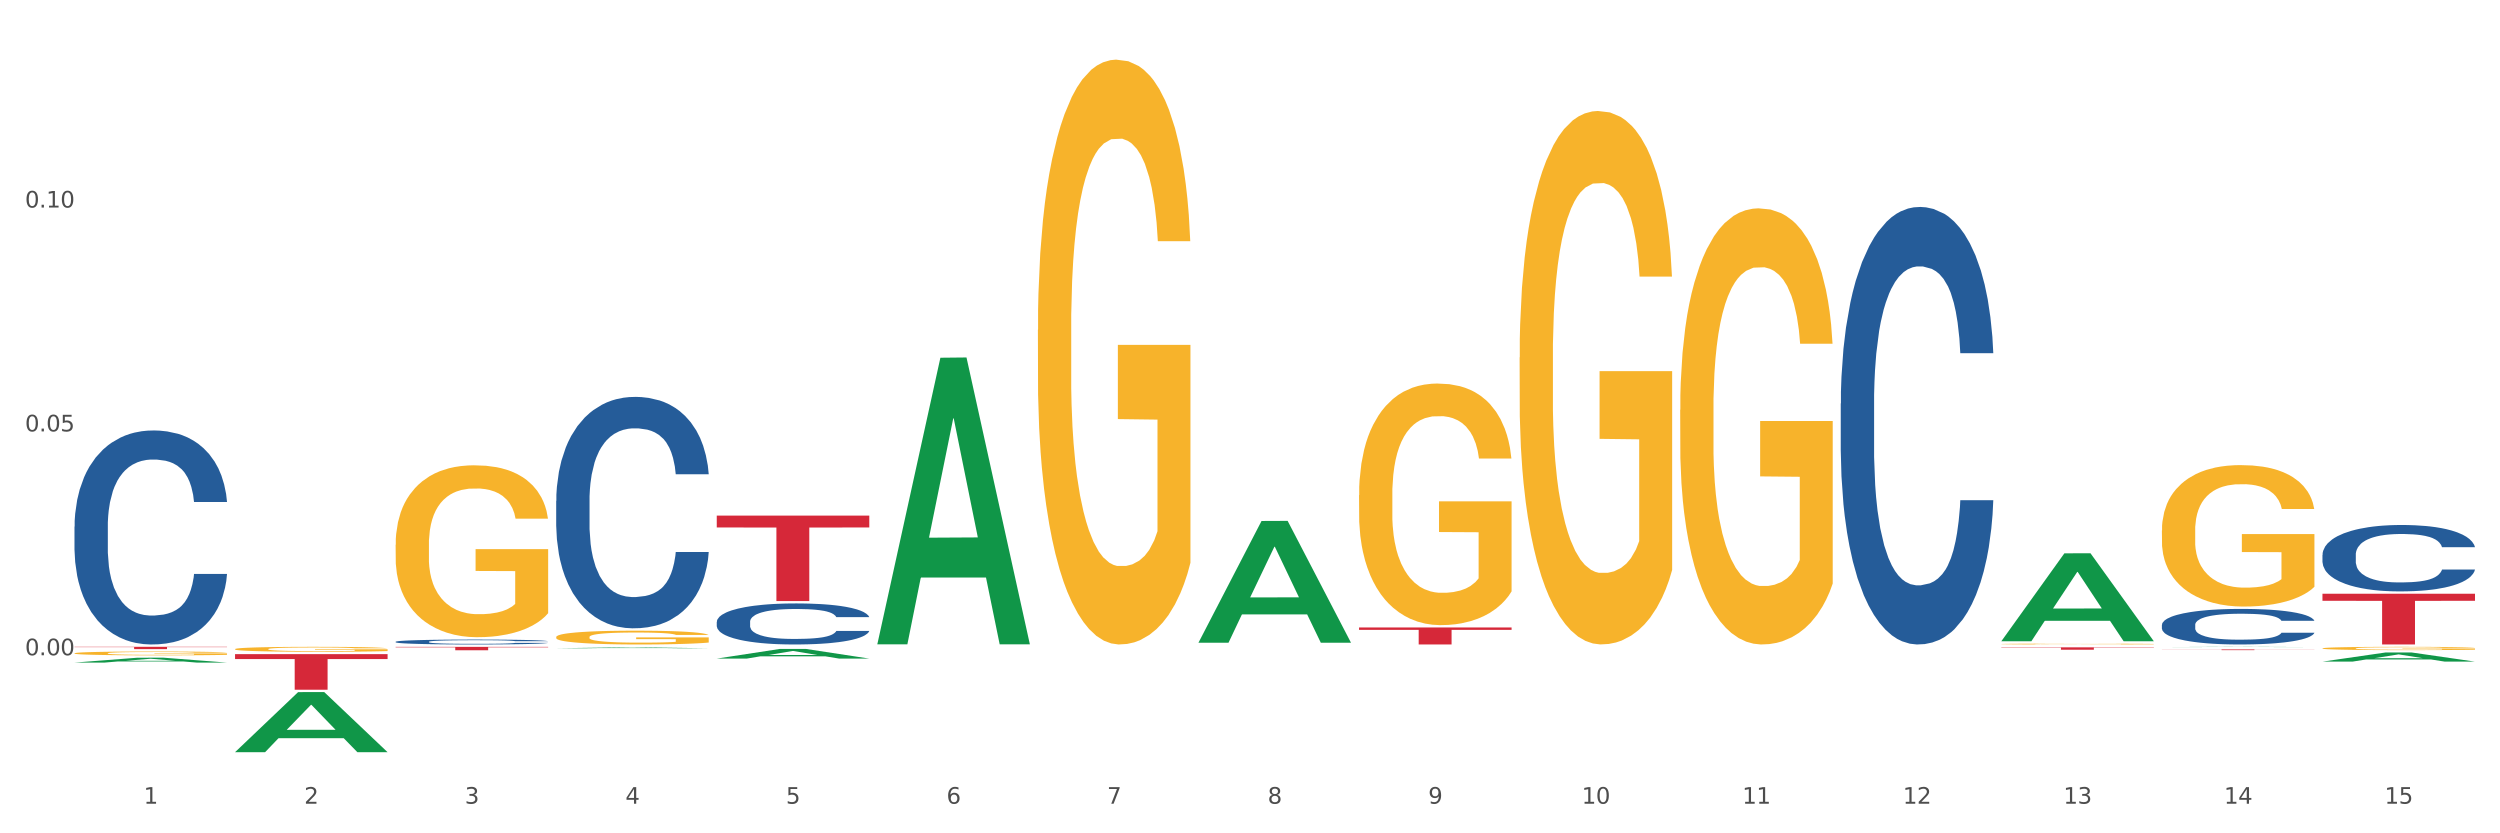 <?xml version="1.0" encoding="utf-8" standalone="no"?>
<!DOCTYPE svg PUBLIC "-//W3C//DTD SVG 1.1//EN"
  "http://www.w3.org/Graphics/SVG/1.1/DTD/svg11.dtd">
<svg xmlns:xlink="http://www.w3.org/1999/xlink" width="1080pt" height="360pt" viewBox="0 0 1080 360" xmlns="http://www.w3.org/2000/svg" version="1.1">
 <rect x="0" y="0" width="1080" height="360" fill="#333333" stroke="none"/>
 <defs>
  <style type="text/css">*{stroke-linejoin: round; stroke-linecap: butt}</style>
 </defs>
 <g id="figure_1">
  <g id="patch_1">
   <path d="M 0 360 
L 1080 360 
L 1080 0 
L 0 0 
z
" style="fill: #ffffff; stroke: #ffffff; stroke-linejoin: miter"/>
  </g>
  <g id="axes_1">
   <g id="matplotlib.axis_1">
    <g id="xtick_1">
     <g id="text_1">
      <!-- 1 -->
      <g style="fill: #4d4d4d" transform="translate(62.07 347.204) scale(0.096 -0.096)">
       <defs>
        <path id="DejaVuSans-31" d="M 794 531 
L 1825 531 
L 1825 4091 
L 703 3866 
L 703 4441 
L 1819 4666 
L 2450 4666 
L 2450 531 
L 3481 531 
L 3481 0 
L 794 0 
L 794 531 
z
" transform="scale(0.016)"/>
       </defs>
       <use xlink:href="#DejaVuSans-31"/>
      </g>
     </g>
    </g>
    <g id="xtick_2">
     <g id="text_2">
      <!-- 2 -->
      <g style="fill: #4d4d4d" transform="translate(131.436 347.204) scale(0.096 -0.096)">
       <defs>
        <path id="DejaVuSans-32" d="M 1228 531 
L 3431 531 
L 3431 0 
L 469 0 
L 469 531 
Q 828 903 1448 1529 
Q 2069 2156 2228 2338 
Q 2531 2678 2651 2914 
Q 2772 3150 2772 3378 
Q 2772 3750 2511 3984 
Q 2250 4219 1831 4219 
Q 1534 4219 1204 4116 
Q 875 4013 500 3803 
L 500 4441 
Q 881 4594 1212 4672 
Q 1544 4750 1819 4750 
Q 2544 4750 2975 4387 
Q 3406 4025 3406 3419 
Q 3406 3131 3298 2873 
Q 3191 2616 2906 2266 
Q 2828 2175 2409 1742 
Q 1991 1309 1228 531 
z
" transform="scale(0.016)"/>
       </defs>
       <use xlink:href="#DejaVuSans-32"/>
      </g>
     </g>
    </g>
    <g id="xtick_3">
     <g id="text_3">
      <!-- 3 -->
      <g style="fill: #4d4d4d" transform="translate(200.802 347.204) scale(0.096 -0.096)">
       <defs>
        <path id="DejaVuSans-33" d="M 2597 2516 
Q 3050 2419 3304 2112 
Q 3559 1806 3559 1356 
Q 3559 666 3084 287 
Q 2609 -91 1734 -91 
Q 1441 -91 1130 -33 
Q 819 25 488 141 
L 488 750 
Q 750 597 1062 519 
Q 1375 441 1716 441 
Q 2309 441 2620 675 
Q 2931 909 2931 1356 
Q 2931 1769 2642 2001 
Q 2353 2234 1838 2234 
L 1294 2234 
L 1294 2753 
L 1863 2753 
Q 2328 2753 2575 2939 
Q 2822 3125 2822 3475 
Q 2822 3834 2567 4026 
Q 2313 4219 1838 4219 
Q 1578 4219 1281 4162 
Q 984 4106 628 3988 
L 628 4550 
Q 988 4650 1302 4700 
Q 1616 4750 1894 4750 
Q 2613 4750 3031 4423 
Q 3450 4097 3450 3541 
Q 3450 3153 3228 2886 
Q 3006 2619 2597 2516 
z
" transform="scale(0.016)"/>
       </defs>
       <use xlink:href="#DejaVuSans-33"/>
      </g>
     </g>
    </g>
    <g id="xtick_4">
     <g id="text_4">
      <!-- 4 -->
      <g style="fill: #4d4d4d" transform="translate(270.169 347.204) scale(0.096 -0.096)">
       <defs>
        <path id="DejaVuSans-34" d="M 2419 4116 
L 825 1625 
L 2419 1625 
L 2419 4116 
z
M 2253 4666 
L 3047 4666 
L 3047 1625 
L 3713 1625 
L 3713 1100 
L 3047 1100 
L 3047 0 
L 2419 0 
L 2419 1100 
L 313 1100 
L 313 1709 
L 2253 4666 
z
" transform="scale(0.016)"/>
       </defs>
       <use xlink:href="#DejaVuSans-34"/>
      </g>
     </g>
    </g>
    <g id="xtick_5">
     <g id="text_5">
      <!-- 5 -->
      <g style="fill: #4d4d4d" transform="translate(339.535 347.204) scale(0.096 -0.096)">
       <defs>
        <path id="DejaVuSans-35" d="M 691 4666 
L 3169 4666 
L 3169 4134 
L 1269 4134 
L 1269 2991 
Q 1406 3038 1543 3061 
Q 1681 3084 1819 3084 
Q 2600 3084 3056 2656 
Q 3513 2228 3513 1497 
Q 3513 744 3044 326 
Q 2575 -91 1722 -91 
Q 1428 -91 1123 -41 
Q 819 9 494 109 
L 494 744 
Q 775 591 1075 516 
Q 1375 441 1709 441 
Q 2250 441 2565 725 
Q 2881 1009 2881 1497 
Q 2881 1984 2565 2268 
Q 2250 2553 1709 2553 
Q 1456 2553 1204 2497 
Q 953 2441 691 2322 
L 691 4666 
z
" transform="scale(0.016)"/>
       </defs>
       <use xlink:href="#DejaVuSans-35"/>
      </g>
     </g>
    </g>
    <g id="xtick_6">
     <g id="text_6">
      <!-- 6 -->
      <g style="fill: #4d4d4d" transform="translate(408.901 347.204) scale(0.096 -0.096)">
       <defs>
        <path id="DejaVuSans-36" d="M 2113 2584 
Q 1688 2584 1439 2293 
Q 1191 2003 1191 1497 
Q 1191 994 1439 701 
Q 1688 409 2113 409 
Q 2538 409 2786 701 
Q 3034 994 3034 1497 
Q 3034 2003 2786 2293 
Q 2538 2584 2113 2584 
z
M 3366 4563 
L 3366 3988 
Q 3128 4100 2886 4159 
Q 2644 4219 2406 4219 
Q 1781 4219 1451 3797 
Q 1122 3375 1075 2522 
Q 1259 2794 1537 2939 
Q 1816 3084 2150 3084 
Q 2853 3084 3261 2657 
Q 3669 2231 3669 1497 
Q 3669 778 3244 343 
Q 2819 -91 2113 -91 
Q 1303 -91 875 529 
Q 447 1150 447 2328 
Q 447 3434 972 4092 
Q 1497 4750 2381 4750 
Q 2619 4750 2861 4703 
Q 3103 4656 3366 4563 
z
" transform="scale(0.016)"/>
       </defs>
       <use xlink:href="#DejaVuSans-36"/>
      </g>
     </g>
    </g>
    <g id="xtick_7">
     <g id="text_7">
      <!-- 7 -->
      <g style="fill: #4d4d4d" transform="translate(478.267 347.204) scale(0.096 -0.096)">
       <defs>
        <path id="DejaVuSans-37" d="M 525 4666 
L 3525 4666 
L 3525 4397 
L 1831 0 
L 1172 0 
L 2766 4134 
L 525 4134 
L 525 4666 
z
" transform="scale(0.016)"/>
       </defs>
       <use xlink:href="#DejaVuSans-37"/>
      </g>
     </g>
    </g>
    <g id="xtick_8">
     <g id="text_8">
      <!-- 8 -->
      <g style="fill: #4d4d4d" transform="translate(547.634 347.204) scale(0.096 -0.096)">
       <defs>
        <path id="DejaVuSans-38" d="M 2034 2216 
Q 1584 2216 1326 1975 
Q 1069 1734 1069 1313 
Q 1069 891 1326 650 
Q 1584 409 2034 409 
Q 2484 409 2743 651 
Q 3003 894 3003 1313 
Q 3003 1734 2745 1975 
Q 2488 2216 2034 2216 
z
M 1403 2484 
Q 997 2584 770 2862 
Q 544 3141 544 3541 
Q 544 4100 942 4425 
Q 1341 4750 2034 4750 
Q 2731 4750 3128 4425 
Q 3525 4100 3525 3541 
Q 3525 3141 3298 2862 
Q 3072 2584 2669 2484 
Q 3125 2378 3379 2068 
Q 3634 1759 3634 1313 
Q 3634 634 3220 271 
Q 2806 -91 2034 -91 
Q 1263 -91 848 271 
Q 434 634 434 1313 
Q 434 1759 690 2068 
Q 947 2378 1403 2484 
z
M 1172 3481 
Q 1172 3119 1398 2916 
Q 1625 2713 2034 2713 
Q 2441 2713 2670 2916 
Q 2900 3119 2900 3481 
Q 2900 3844 2670 4047 
Q 2441 4250 2034 4250 
Q 1625 4250 1398 4047 
Q 1172 3844 1172 3481 
z
" transform="scale(0.016)"/>
       </defs>
       <use xlink:href="#DejaVuSans-38"/>
      </g>
     </g>
    </g>
    <g id="xtick_9">
     <g id="text_9">
      <!-- 9 -->
      <g style="fill: #4d4d4d" transform="translate(617 347.204) scale(0.096 -0.096)">
       <defs>
        <path id="DejaVuSans-39" d="M 703 97 
L 703 672 
Q 941 559 1184 500 
Q 1428 441 1663 441 
Q 2288 441 2617 861 
Q 2947 1281 2994 2138 
Q 2813 1869 2534 1725 
Q 2256 1581 1919 1581 
Q 1219 1581 811 2004 
Q 403 2428 403 3163 
Q 403 3881 828 4315 
Q 1253 4750 1959 4750 
Q 2769 4750 3195 4129 
Q 3622 3509 3622 2328 
Q 3622 1225 3098 567 
Q 2575 -91 1691 -91 
Q 1453 -91 1209 -44 
Q 966 3 703 97 
z
M 1959 2075 
Q 2384 2075 2632 2365 
Q 2881 2656 2881 3163 
Q 2881 3666 2632 3958 
Q 2384 4250 1959 4250 
Q 1534 4250 1286 3958 
Q 1038 3666 1038 3163 
Q 1038 2656 1286 2365 
Q 1534 2075 1959 2075 
z
" transform="scale(0.016)"/>
       </defs>
       <use xlink:href="#DejaVuSans-39"/>
      </g>
     </g>
    </g>
    <g id="xtick_10">
     <g id="text_10">
      <!-- 10 -->
      <g style="fill: #4d4d4d" transform="translate(683.312 347.204) scale(0.096 -0.096)">
       <defs>
        <path id="DejaVuSans-30" d="M 2034 4250 
Q 1547 4250 1301 3770 
Q 1056 3291 1056 2328 
Q 1056 1369 1301 889 
Q 1547 409 2034 409 
Q 2525 409 2770 889 
Q 3016 1369 3016 2328 
Q 3016 3291 2770 3770 
Q 2525 4250 2034 4250 
z
M 2034 4750 
Q 2819 4750 3233 4129 
Q 3647 3509 3647 2328 
Q 3647 1150 3233 529 
Q 2819 -91 2034 -91 
Q 1250 -91 836 529 
Q 422 1150 422 2328 
Q 422 3509 836 4129 
Q 1250 4750 2034 4750 
z
" transform="scale(0.016)"/>
       </defs>
       <use xlink:href="#DejaVuSans-31"/>
       <use xlink:href="#DejaVuSans-30" transform="translate(63.623 0)"/>
      </g>
     </g>
    </g>
    <g id="xtick_11">
     <g id="text_11">
      <!-- 11 -->
      <g style="fill: #4d4d4d" transform="translate(752.678 347.204) scale(0.096 -0.096)">
       <use xlink:href="#DejaVuSans-31"/>
       <use xlink:href="#DejaVuSans-31" transform="translate(63.623 0)"/>
      </g>
     </g>
    </g>
    <g id="xtick_12">
     <g id="text_12">
      <!-- 12 -->
      <g style="fill: #4d4d4d" transform="translate(822.044 347.204) scale(0.096 -0.096)">
       <use xlink:href="#DejaVuSans-31"/>
       <use xlink:href="#DejaVuSans-32" transform="translate(63.623 0)"/>
      </g>
     </g>
    </g>
    <g id="xtick_13">
     <g id="text_13">
      <!-- 13 -->
      <g style="fill: #4d4d4d" transform="translate(891.411 347.204) scale(0.096 -0.096)">
       <use xlink:href="#DejaVuSans-31"/>
       <use xlink:href="#DejaVuSans-33" transform="translate(63.623 0)"/>
      </g>
     </g>
    </g>
    <g id="xtick_14">
     <g id="text_14">
      <!-- 14 -->
      <g style="fill: #4d4d4d" transform="translate(960.777 347.204) scale(0.096 -0.096)">
       <use xlink:href="#DejaVuSans-31"/>
       <use xlink:href="#DejaVuSans-34" transform="translate(63.623 0)"/>
      </g>
     </g>
    </g>
    <g id="xtick_15">
     <g id="text_15">
      <!-- 15 -->
      <g style="fill: #4d4d4d" transform="translate(1030.143 347.204) scale(0.096 -0.096)">
       <use xlink:href="#DejaVuSans-31"/>
       <use xlink:href="#DejaVuSans-35" transform="translate(63.623 0)"/>
      </g>
     </g>
    </g>
    <g id="xtick_16"/>
    <g id="xtick_17"/>
    <g id="xtick_18"/>
    <g id="xtick_19"/>
    <g id="xtick_20"/>
    <g id="xtick_21"/>
    <g id="xtick_22"/>
    <g id="xtick_23"/>
    <g id="xtick_24"/>
    <g id="xtick_25"/>
    <g id="xtick_26"/>
    <g id="xtick_27"/>
    <g id="xtick_28"/>
    <g id="xtick_29"/>
   </g>
   <g id="matplotlib.axis_2">
    <g id="ytick_1">
     <g id="text_16">
      <!-- 0.00 -->
      <g style="fill: #4d4d4d" transform="translate(10.8 283.077) scale(0.096 -0.096)">
       <defs>
        <path id="DejaVuSans-2e" d="M 684 794 
L 1344 794 
L 1344 0 
L 684 0 
L 684 794 
z
" transform="scale(0.016)"/>
       </defs>
       <use xlink:href="#DejaVuSans-30"/>
       <use xlink:href="#DejaVuSans-2e" transform="translate(63.623 0)"/>
       <use xlink:href="#DejaVuSans-30" transform="translate(95.41 0)"/>
       <use xlink:href="#DejaVuSans-30" transform="translate(159.033 0)"/>
      </g>
     </g>
    </g>
    <g id="ytick_2">
     <g id="text_17">
      <!-- 0.05 -->
      <g style="fill: #4d4d4d" transform="translate(10.8 186.371) scale(0.096 -0.096)">
       <use xlink:href="#DejaVuSans-30"/>
       <use xlink:href="#DejaVuSans-2e" transform="translate(63.623 0)"/>
       <use xlink:href="#DejaVuSans-30" transform="translate(95.41 0)"/>
       <use xlink:href="#DejaVuSans-35" transform="translate(159.033 0)"/>
      </g>
     </g>
    </g>
    <g id="ytick_3">
     <g id="text_18">
      <!-- 0.10 -->
      <g style="fill: #4d4d4d" transform="translate(10.8 89.665) scale(0.096 -0.096)">
       <use xlink:href="#DejaVuSans-30"/>
       <use xlink:href="#DejaVuSans-2e" transform="translate(63.623 0)"/>
       <use xlink:href="#DejaVuSans-31" transform="translate(95.41 0)"/>
       <use xlink:href="#DejaVuSans-30" transform="translate(159.033 0)"/>
      </g>
     </g>
    </g>
    <g id="ytick_4"/>
    <g id="ytick_5"/>
    <g id="ytick_6"/>
    <g id="ytick_7"/>
   </g>
   <g id="PolyCollection_1">
    <path d="M 32.175 286.236 
L 32.243 286.234 
L 59.417 284.127 
L 70.695 284.125 
L 98.073 286.24 
L 85.029 286.24 
L 79.119 285.748 
L 51.061 285.748 
L 50.857 285.756 
L 45.151 286.24 
L 32.175 286.24 
L 32.175 286.236 
L 54.594 285.454 
L 75.586 285.452 
L 65.192 284.576 
L 65.056 284.572 
L 64.92 284.578 
L 54.526 285.452 
L 54.594 285.454 
L 32.175 286.236 
z
" clip-path="url(#p12d26302a5)" style="fill: #109648"/>
    <path d="M 864.57 279.641 
L 930.468 279.641 
L 930.468 279.784 
L 904.546 279.785 
L 904.546 280.674 
L 890.335 280.674 
L 890.335 279.785 
L 864.57 279.784 
L 864.57 279.642 
L 864.57 279.641 
z
" clip-path="url(#p12d26302a5)" style="fill: #d62839"/>
    <path d="M 587.105 271.075 
L 653.003 271.075 
L 653.003 272.095 
L 627.081 272.102 
L 627.081 278.415 
L 612.871 278.415 
L 612.871 272.102 
L 587.105 272.095 
L 587.105 271.082 
L 587.105 271.075 
z
" clip-path="url(#p12d26302a5)" style="fill: #d62839"/>
    <path d="M 309.64 222.731 
L 375.538 222.731 
L 375.538 227.864 
L 349.616 227.898 
L 349.616 259.666 
L 335.406 259.666 
L 335.406 227.898 
L 309.64 227.864 
L 309.64 222.766 
L 309.64 222.731 
z
" clip-path="url(#p12d26302a5)" style="fill: #d62839"/>
    <path d="M 170.907 279.451 
L 236.805 279.451 
L 236.805 279.653 
L 210.883 279.655 
L 210.883 280.909 
L 196.673 280.909 
L 196.673 279.655 
L 170.907 279.653 
L 170.907 279.452 
L 170.907 279.451 
z
" clip-path="url(#p12d26302a5)" style="fill: #d62839"/>
    <path d="M 101.541 282.578 
L 167.439 282.578 
L 167.439 284.715 
L 141.517 284.729 
L 141.517 297.953 
L 127.307 297.953 
L 127.307 284.729 
L 101.541 284.715 
L 101.541 282.593 
L 101.541 282.578 
z
" clip-path="url(#p12d26302a5)" style="fill: #d62839"/>
    <path d="M 32.175 279.43 
L 98.073 279.43 
L 98.073 279.57 
L 72.151 279.571 
L 72.151 280.439 
L 57.941 280.439 
L 57.941 279.571 
L 32.175 279.57 
L 32.175 279.43 
L 32.175 279.43 
z
" clip-path="url(#p12d26302a5)" style="fill: #d62839"/>
    <path d="M 101.541 280.416 
L 101.619 280.414 
L 101.619 280.343 
L 101.775 280.283 
L 102.553 280.137 
L 103.72 280.016 
L 104.575 279.952 
L 105.431 279.899 
L 106.443 279.847 
L 107.688 279.792 
L 109.944 279.712 
L 111.344 279.671 
L 113.056 279.628 
L 116.168 279.566 
L 118.424 279.531 
L 120.758 279.502 
L 124.57 279.467 
L 127.06 279.451 
L 129.705 279.439 
L 132.895 279.431 
L 135.307 279.43 
L 140.598 279.435 
L 145.11 279.453 
L 147.289 279.467 
L 150.089 279.49 
L 151.568 279.506 
L 153.979 279.537 
L 156.469 279.578 
L 158.181 279.613 
L 160.748 279.679 
L 162.693 279.745 
L 164.483 279.827 
L 165.416 279.884 
L 166.117 279.936 
L 166.739 279.997 
L 167.361 280.092 
L 153.357 280.092 
L 152.812 280.024 
L 151.957 279.96 
L 150.712 279.897 
L 149.623 279.858 
L 147.755 279.81 
L 146.044 279.778 
L 144.254 279.755 
L 142.076 279.735 
L 140.364 279.726 
L 137.952 279.718 
L 133.206 279.72 
L 130.017 279.735 
L 127.838 279.755 
L 126.438 279.773 
L 125.193 279.792 
L 123.792 279.819 
L 122.159 279.86 
L 120.992 279.897 
L 119.825 279.944 
L 118.891 279.991 
L 118.035 280.045 
L 117.335 280.104 
L 116.79 280.164 
L 116.324 280.238 
L 115.935 280.361 
L 115.935 280.628 
L 116.09 280.688 
L 116.479 280.768 
L 116.946 280.829 
L 117.724 280.901 
L 118.424 280.95 
L 119.747 281.02 
L 121.225 281.078 
L 122.392 281.115 
L 123.559 281.146 
L 125.582 281.189 
L 127.838 281.224 
L 129.783 281.246 
L 132.428 281.265 
L 134.218 281.273 
L 135.774 281.277 
L 139.586 281.277 
L 142.309 281.271 
L 145.343 281.257 
L 147.678 281.24 
L 149.623 281.218 
L 151.801 281.183 
L 153.201 281.15 
L 153.201 280.743 
L 136.085 280.741 
L 136.085 280.47 
L 167.439 280.47 
L 167.439 281.265 
L 166.117 281.306 
L 164.638 281.343 
L 163.082 281.376 
L 160.748 281.417 
L 157.947 281.456 
L 155.458 281.484 
L 152.812 281.507 
L 149.7 281.528 
L 145.655 281.548 
L 143.165 281.556 
L 140.053 281.561 
L 136.396 281.563 
L 133.206 281.56 
L 130.094 281.55 
L 126.827 281.532 
L 123.637 281.507 
L 121.225 281.482 
L 118.813 281.45 
L 116.246 281.409 
L 114.223 281.37 
L 112.667 281.335 
L 110.955 281.291 
L 109.088 281.232 
L 107.688 281.18 
L 106.443 281.125 
L 105.12 281.055 
L 104.186 280.994 
L 103.253 280.918 
L 102.708 280.862 
L 102.086 280.774 
L 101.619 280.651 
L 101.541 280.416 
z
" clip-path="url(#p12d26302a5)" style="fill: #f7b32b"/>
    <path d="M 32.175 227.499 
L 32.253 227.414 
L 32.253 225.05 
L 32.487 221.841 
L 33.343 215.931 
L 34.434 211.455 
L 36.303 206.22 
L 37.316 204.025 
L 38.64 201.576 
L 41.366 197.608 
L 44.482 194.23 
L 46.663 192.372 
L 48.299 191.19 
L 51.96 189.079 
L 54.063 188.15 
L 56.244 187.391 
L 58.114 186.884 
L 61.229 186.293 
L 63.722 186.04 
L 66.604 185.955 
L 69.019 186.04 
L 72.212 186.377 
L 76.886 187.391 
L 78.677 187.982 
L 81.092 188.995 
L 83.585 190.346 
L 85.61 191.697 
L 87.947 193.639 
L 90.361 196.172 
L 92.698 199.381 
L 94.334 202.336 
L 95.658 205.46 
L 96.827 209.26 
L 97.683 213.397 
L 98.073 216.859 
L 83.818 216.859 
L 83.429 213.735 
L 82.65 210.358 
L 81.871 208.078 
L 81.014 206.22 
L 79.69 204.109 
L 78.522 202.758 
L 76.574 201.154 
L 74.783 200.141 
L 73.303 199.55 
L 71.511 199.043 
L 67.694 198.536 
L 64.968 198.536 
L 63.255 198.705 
L 61.151 199.127 
L 59.36 199.718 
L 57.257 200.732 
L 55.621 201.829 
L 53.985 203.265 
L 53.05 204.278 
L 51.648 206.136 
L 50.714 207.656 
L 49.467 210.273 
L 48.766 212.131 
L 47.52 216.944 
L 46.975 220.49 
L 46.741 222.939 
L 46.585 225.641 
L 46.585 238.813 
L 47.053 244.724 
L 47.442 247.257 
L 48.065 250.128 
L 49.234 253.843 
L 50.947 257.474 
L 52.739 260.092 
L 54.219 261.696 
L 55.621 262.878 
L 57.023 263.807 
L 58.737 264.651 
L 60.139 265.158 
L 62.242 265.665 
L 64.734 265.918 
L 66.682 265.918 
L 70.654 265.496 
L 72.446 265.074 
L 74.16 264.483 
L 76.029 263.554 
L 77.509 262.54 
L 78.366 261.781 
L 79.768 260.176 
L 80.858 258.487 
L 81.793 256.545 
L 82.416 254.857 
L 83.117 252.323 
L 83.663 249.453 
L 83.818 247.933 
L 98.073 247.933 
L 97.761 250.972 
L 97.216 253.928 
L 96.126 257.896 
L 95.269 260.176 
L 93.945 262.963 
L 92.542 265.327 
L 90.595 267.945 
L 88.804 269.887 
L 86.934 271.575 
L 84.909 273.095 
L 81.248 275.206 
L 79.924 275.797 
L 77.12 276.811 
L 74.939 277.402 
L 71.745 277.993 
L 68.473 278.33 
L 65.046 278.415 
L 62.008 278.246 
L 58.659 277.739 
L 56.556 277.233 
L 54.219 276.473 
L 51.493 275.291 
L 48.922 273.855 
L 46.507 272.166 
L 44.248 270.224 
L 42.145 268.029 
L 39.419 264.398 
L 37.394 260.852 
L 35.914 257.559 
L 34.901 254.772 
L 33.889 251.226 
L 33.343 248.777 
L 32.487 242.866 
L 32.175 237.378 
L 32.175 227.499 
z
" clip-path="url(#p12d26302a5)" style="fill: #255c99"/>
    <path d="M 170.907 277.244 
L 170.985 277.242 
L 170.985 277.188 
L 171.219 277.114 
L 172.076 276.978 
L 173.166 276.875 
L 175.036 276.755 
L 176.048 276.704 
L 177.373 276.648 
L 180.099 276.557 
L 183.215 276.479 
L 185.396 276.437 
L 187.031 276.409 
L 190.692 276.361 
L 192.796 276.339 
L 194.977 276.322 
L 196.846 276.31 
L 199.962 276.297 
L 202.454 276.291 
L 205.336 276.289 
L 207.751 276.291 
L 210.945 276.299 
L 215.618 276.322 
L 217.41 276.336 
L 219.825 276.359 
L 222.317 276.39 
L 224.342 276.421 
L 226.679 276.466 
L 229.094 276.524 
L 231.431 276.598 
L 233.066 276.666 
L 234.391 276.737 
L 235.559 276.825 
L 236.416 276.92 
L 236.805 277 
L 222.551 277 
L 222.161 276.928 
L 221.382 276.85 
L 220.604 276.798 
L 219.747 276.755 
L 218.422 276.706 
L 217.254 276.675 
L 215.307 276.638 
L 213.515 276.615 
L 212.035 276.602 
L 210.244 276.59 
L 206.427 276.578 
L 203.701 276.578 
L 201.987 276.582 
L 199.884 276.592 
L 198.092 276.605 
L 195.989 276.629 
L 194.353 276.654 
L 192.718 276.687 
L 191.783 276.71 
L 190.381 276.753 
L 189.446 276.788 
L 188.2 276.848 
L 187.499 276.891 
L 186.252 277.001 
L 185.707 277.083 
L 185.474 277.139 
L 185.318 277.201 
L 185.318 277.504 
L 185.785 277.64 
L 186.175 277.698 
L 186.798 277.764 
L 187.966 277.85 
L 189.68 277.933 
L 191.471 277.994 
L 192.951 278.03 
L 194.353 278.058 
L 195.755 278.079 
L 197.469 278.098 
L 198.871 278.11 
L 200.974 278.122 
L 203.467 278.128 
L 205.414 278.128 
L 209.387 278.118 
L 211.178 278.108 
L 212.892 278.095 
L 214.761 278.073 
L 216.241 278.05 
L 217.098 278.032 
L 218.5 277.995 
L 219.591 277.957 
L 220.526 277.912 
L 221.149 277.873 
L 221.85 277.815 
L 222.395 277.749 
L 222.551 277.714 
L 236.805 277.714 
L 236.494 277.784 
L 235.949 277.852 
L 234.858 277.943 
L 234.001 277.995 
L 232.677 278.06 
L 231.275 278.114 
L 229.328 278.174 
L 227.536 278.219 
L 225.667 278.258 
L 223.641 278.293 
L 219.98 278.341 
L 218.656 278.355 
L 215.852 278.378 
L 213.671 278.392 
L 210.477 278.405 
L 207.206 278.413 
L 203.779 278.415 
L 200.741 278.411 
L 197.391 278.399 
L 195.288 278.388 
L 192.951 278.37 
L 190.225 278.343 
L 187.655 278.31 
L 185.24 278.271 
L 182.981 278.227 
L 180.878 278.176 
L 178.152 278.093 
L 176.126 278.011 
L 174.646 277.935 
L 173.634 277.871 
L 172.621 277.79 
L 172.076 277.733 
L 171.219 277.597 
L 170.907 277.471 
L 170.907 277.244 
z
" clip-path="url(#p12d26302a5)" style="fill: #255c99"/>
    <path d="M 240.274 216.376 
L 240.352 216.284 
L 240.352 213.728 
L 240.585 210.258 
L 241.442 203.867 
L 242.533 199.027 
L 244.402 193.366 
L 245.415 190.992 
L 246.739 188.344 
L 249.465 184.053 
L 252.581 180.401 
L 254.762 178.392 
L 256.398 177.114 
L 260.059 174.831 
L 262.162 173.827 
L 264.343 173.005 
L 266.212 172.457 
L 269.328 171.818 
L 271.821 171.544 
L 274.703 171.453 
L 277.117 171.544 
L 280.311 171.909 
L 284.985 173.005 
L 286.776 173.644 
L 289.191 174.74 
L 291.683 176.201 
L 293.709 177.661 
L 296.045 179.762 
L 298.46 182.501 
L 300.797 185.97 
L 302.433 189.166 
L 303.757 192.545 
L 304.925 196.653 
L 305.782 201.127 
L 306.172 204.871 
L 291.917 204.871 
L 291.528 201.493 
L 290.749 197.84 
L 289.97 195.375 
L 289.113 193.366 
L 287.789 191.084 
L 286.62 189.623 
L 284.673 187.888 
L 282.881 186.792 
L 281.401 186.153 
L 279.61 185.605 
L 275.793 185.057 
L 273.067 185.057 
L 271.353 185.24 
L 269.25 185.696 
L 267.458 186.336 
L 265.355 187.431 
L 263.72 188.618 
L 262.084 190.171 
L 261.149 191.266 
L 259.747 193.275 
L 258.812 194.919 
L 257.566 197.749 
L 256.865 199.758 
L 255.619 204.962 
L 255.073 208.797 
L 254.84 211.445 
L 254.684 214.367 
L 254.684 228.611 
L 255.151 235.002 
L 255.541 237.742 
L 256.164 240.846 
L 257.332 244.864 
L 259.046 248.79 
L 260.838 251.62 
L 262.318 253.355 
L 263.72 254.634 
L 265.122 255.638 
L 266.835 256.551 
L 268.237 257.099 
L 270.341 257.647 
L 272.833 257.921 
L 274.78 257.921 
L 278.753 257.464 
L 280.545 257.007 
L 282.258 256.368 
L 284.128 255.364 
L 285.608 254.268 
L 286.465 253.447 
L 287.867 251.712 
L 288.957 249.886 
L 289.892 247.785 
L 290.515 245.959 
L 291.216 243.22 
L 291.761 240.116 
L 291.917 238.472 
L 306.172 238.472 
L 305.86 241.759 
L 305.315 244.955 
L 304.224 249.246 
L 303.367 251.712 
L 302.043 254.725 
L 300.641 257.281 
L 298.694 260.112 
L 296.902 262.212 
L 295.033 264.038 
L 293.008 265.682 
L 289.347 267.964 
L 288.022 268.604 
L 285.218 269.699 
L 283.037 270.338 
L 279.844 270.978 
L 276.572 271.343 
L 273.145 271.434 
L 270.107 271.251 
L 266.757 270.704 
L 264.654 270.156 
L 262.318 269.334 
L 259.591 268.056 
L 257.021 266.503 
L 254.606 264.677 
L 252.347 262.577 
L 250.244 260.203 
L 247.518 256.277 
L 245.493 252.442 
L 244.013 248.881 
L 243 245.868 
L 241.987 242.033 
L 241.442 239.385 
L 240.585 232.994 
L 240.274 227.059 
L 240.274 216.376 
z
" clip-path="url(#p12d26302a5)" style="fill: #255c99"/>
    <path d="M 309.64 268.649 
L 309.718 268.632 
L 309.718 268.179 
L 309.951 267.564 
L 310.808 266.43 
L 311.899 265.571 
L 313.768 264.567 
L 314.781 264.146 
L 316.105 263.677 
L 318.831 262.915 
L 321.947 262.267 
L 324.128 261.911 
L 325.764 261.684 
L 329.425 261.28 
L 331.528 261.101 
L 333.709 260.956 
L 335.578 260.858 
L 338.694 260.745 
L 341.187 260.696 
L 344.069 260.68 
L 346.484 260.696 
L 349.677 260.761 
L 354.351 260.956 
L 356.142 261.069 
L 358.557 261.263 
L 361.05 261.522 
L 363.075 261.782 
L 365.412 262.154 
L 367.826 262.64 
L 370.163 263.255 
L 371.799 263.822 
L 373.123 264.422 
L 374.291 265.15 
L 375.148 265.944 
L 375.538 266.608 
L 361.283 266.608 
L 360.894 266.009 
L 360.115 265.361 
L 359.336 264.924 
L 358.479 264.567 
L 357.155 264.162 
L 355.987 263.903 
L 354.039 263.596 
L 352.248 263.401 
L 350.768 263.288 
L 348.976 263.191 
L 345.159 263.093 
L 342.433 263.093 
L 340.719 263.126 
L 338.616 263.207 
L 336.825 263.32 
L 334.722 263.515 
L 333.086 263.725 
L 331.45 264 
L 330.515 264.195 
L 329.113 264.551 
L 328.179 264.843 
L 326.932 265.345 
L 326.231 265.701 
L 324.985 266.624 
L 324.44 267.304 
L 324.206 267.774 
L 324.05 268.292 
L 324.05 270.819 
L 324.518 271.953 
L 324.907 272.439 
L 325.53 272.989 
L 326.699 273.702 
L 328.412 274.398 
L 330.204 274.9 
L 331.684 275.208 
L 333.086 275.435 
L 334.488 275.613 
L 336.202 275.775 
L 337.604 275.872 
L 339.707 275.969 
L 342.199 276.018 
L 344.147 276.018 
L 348.119 275.937 
L 349.911 275.856 
L 351.624 275.743 
L 353.494 275.564 
L 354.974 275.37 
L 355.831 275.224 
L 357.233 274.917 
L 358.323 274.593 
L 359.258 274.22 
L 359.881 273.896 
L 360.582 273.41 
L 361.127 272.86 
L 361.283 272.568 
L 375.538 272.568 
L 375.226 273.151 
L 374.681 273.718 
L 373.59 274.479 
L 372.734 274.917 
L 371.409 275.451 
L 370.007 275.904 
L 368.06 276.407 
L 366.268 276.779 
L 364.399 277.103 
L 362.374 277.394 
L 358.713 277.799 
L 357.389 277.913 
L 354.584 278.107 
L 352.403 278.22 
L 349.21 278.334 
L 345.938 278.399 
L 342.511 278.415 
L 339.473 278.382 
L 336.124 278.285 
L 334.021 278.188 
L 331.684 278.042 
L 328.957 277.816 
L 326.387 277.54 
L 323.972 277.216 
L 321.713 276.844 
L 319.61 276.423 
L 316.884 275.726 
L 314.859 275.046 
L 313.379 274.414 
L 312.366 273.88 
L 311.354 273.2 
L 310.808 272.73 
L 309.951 271.596 
L 309.64 270.544 
L 309.64 268.649 
z
" clip-path="url(#p12d26302a5)" style="fill: #255c99"/>
    <path d="M 795.203 174.327 
L 795.281 174.154 
L 795.281 169.321 
L 795.515 162.761 
L 796.372 150.678 
L 797.462 141.529 
L 799.332 130.827 
L 800.344 126.339 
L 801.669 121.333 
L 804.395 113.22 
L 807.511 106.315 
L 809.692 102.518 
L 811.327 100.101 
L 814.988 95.786 
L 817.092 93.887 
L 819.273 92.333 
L 821.142 91.297 
L 824.258 90.089 
L 826.75 89.571 
L 829.632 89.399 
L 832.047 89.571 
L 835.241 90.262 
L 839.914 92.333 
L 841.706 93.542 
L 844.121 95.613 
L 846.613 98.375 
L 848.638 101.137 
L 850.975 105.107 
L 853.39 110.285 
L 855.727 116.845 
L 857.362 122.886 
L 858.687 129.273 
L 859.855 137.041 
L 860.712 145.499 
L 861.101 152.577 
L 846.847 152.577 
L 846.457 146.19 
L 845.678 139.285 
L 844.899 134.624 
L 844.043 130.827 
L 842.718 126.511 
L 841.55 123.75 
L 839.603 120.47 
L 837.811 118.398 
L 836.331 117.19 
L 834.54 116.154 
L 830.723 115.119 
L 827.997 115.119 
L 826.283 115.464 
L 824.18 116.327 
L 822.388 117.535 
L 820.285 119.607 
L 818.649 121.851 
L 817.014 124.785 
L 816.079 126.857 
L 814.677 130.654 
L 813.742 133.761 
L 812.496 139.113 
L 811.795 142.91 
L 810.548 152.749 
L 810.003 159.999 
L 809.77 165.005 
L 809.614 170.529 
L 809.614 197.457 
L 810.081 209.54 
L 810.471 214.719 
L 811.094 220.588 
L 812.262 228.183 
L 813.976 235.606 
L 815.767 240.957 
L 817.247 244.237 
L 818.649 246.653 
L 820.051 248.552 
L 821.765 250.278 
L 823.167 251.314 
L 825.27 252.35 
L 827.763 252.867 
L 829.71 252.867 
L 833.683 252.004 
L 835.474 251.141 
L 837.188 249.933 
L 839.057 248.034 
L 840.537 245.963 
L 841.394 244.409 
L 842.796 241.129 
L 843.887 237.677 
L 844.822 233.707 
L 845.445 230.255 
L 846.146 225.076 
L 846.691 219.207 
L 846.847 216.1 
L 861.101 216.1 
L 860.79 222.314 
L 860.245 228.356 
L 859.154 236.469 
L 858.297 241.129 
L 856.973 246.826 
L 855.571 251.659 
L 853.624 257.01 
L 851.832 260.98 
L 849.963 264.433 
L 847.937 267.54 
L 844.276 271.855 
L 842.952 273.064 
L 840.148 275.135 
L 837.967 276.343 
L 834.773 277.552 
L 831.502 278.242 
L 828.074 278.415 
L 825.037 278.07 
L 821.687 277.034 
L 819.584 275.998 
L 817.247 274.445 
L 814.521 272.028 
L 811.951 269.094 
L 809.536 265.641 
L 807.277 261.671 
L 805.174 257.183 
L 802.448 249.76 
L 800.422 242.51 
L 798.942 235.778 
L 797.93 230.082 
L 796.917 222.832 
L 796.372 217.826 
L 795.515 205.743 
L 795.203 194.523 
L 795.203 174.327 
z
" clip-path="url(#p12d26302a5)" style="fill: #255c99"/>
    <path d="M 933.936 269.954 
L 934.014 269.94 
L 934.014 269.547 
L 934.247 269.014 
L 935.104 268.031 
L 936.195 267.288 
L 938.064 266.418 
L 939.077 266.053 
L 940.401 265.646 
L 943.127 264.986 
L 946.243 264.425 
L 948.424 264.116 
L 950.06 263.92 
L 953.721 263.569 
L 955.824 263.415 
L 958.005 263.289 
L 959.874 263.204 
L 962.99 263.106 
L 965.483 263.064 
L 968.365 263.05 
L 970.779 263.064 
L 973.973 263.12 
L 978.647 263.289 
L 980.438 263.387 
L 982.853 263.555 
L 985.346 263.78 
L 987.371 264.004 
L 989.708 264.327 
L 992.122 264.748 
L 994.459 265.281 
L 996.095 265.772 
L 997.419 266.291 
L 998.587 266.923 
L 999.444 267.61 
L 999.834 268.186 
L 985.579 268.186 
L 985.19 267.666 
L 984.411 267.105 
L 983.632 266.726 
L 982.775 266.418 
L 981.451 266.067 
L 980.283 265.842 
L 978.335 265.576 
L 976.544 265.407 
L 975.064 265.309 
L 973.272 265.225 
L 969.455 265.141 
L 966.729 265.141 
L 965.015 265.169 
L 962.912 265.239 
L 961.121 265.337 
L 959.018 265.506 
L 957.382 265.688 
L 955.746 265.927 
L 954.811 266.095 
L 953.409 266.404 
L 952.475 266.656 
L 951.228 267.091 
L 950.527 267.4 
L 949.281 268.2 
L 948.736 268.789 
L 948.502 269.196 
L 948.346 269.645 
L 948.346 271.834 
L 948.814 272.816 
L 949.203 273.237 
L 949.826 273.714 
L 950.995 274.332 
L 952.708 274.935 
L 954.5 275.37 
L 955.98 275.637 
L 957.382 275.833 
L 958.784 275.987 
L 960.498 276.128 
L 961.9 276.212 
L 964.003 276.296 
L 966.495 276.338 
L 968.443 276.338 
L 972.415 276.268 
L 974.207 276.198 
L 975.92 276.1 
L 977.79 275.945 
L 979.27 275.777 
L 980.127 275.651 
L 981.529 275.384 
L 982.619 275.103 
L 983.554 274.781 
L 984.177 274.5 
L 984.878 274.079 
L 985.423 273.602 
L 985.579 273.349 
L 999.834 273.349 
L 999.522 273.854 
L 998.977 274.346 
L 997.886 275.005 
L 997.03 275.384 
L 995.705 275.847 
L 994.303 276.24 
L 992.356 276.675 
L 990.564 276.998 
L 988.695 277.278 
L 986.67 277.531 
L 983.009 277.882 
L 981.685 277.98 
L 978.88 278.148 
L 976.699 278.246 
L 973.506 278.345 
L 970.234 278.401 
L 966.807 278.415 
L 963.769 278.387 
L 960.42 278.303 
L 958.317 278.218 
L 955.98 278.092 
L 953.253 277.896 
L 950.683 277.657 
L 948.268 277.376 
L 946.009 277.054 
L 943.906 276.689 
L 941.18 276.086 
L 939.155 275.496 
L 937.675 274.949 
L 936.662 274.486 
L 935.65 273.897 
L 935.104 273.49 
L 934.247 272.507 
L 933.936 271.595 
L 933.936 269.954 
z
" clip-path="url(#p12d26302a5)" style="fill: #255c99"/>
    <path d="M 1003.302 239.687 
L 1003.38 239.661 
L 1003.38 238.927 
L 1003.614 237.932 
L 1004.47 236.097 
L 1005.561 234.709 
L 1007.43 233.084 
L 1008.443 232.403 
L 1009.767 231.643 
L 1012.494 230.411 
L 1015.609 229.363 
L 1017.79 228.786 
L 1019.426 228.42 
L 1023.087 227.764 
L 1025.19 227.476 
L 1027.371 227.24 
L 1029.241 227.083 
L 1032.356 226.9 
L 1034.849 226.821 
L 1037.731 226.795 
L 1040.146 226.821 
L 1043.339 226.926 
L 1048.013 227.24 
L 1049.805 227.424 
L 1052.219 227.738 
L 1054.712 228.158 
L 1056.737 228.577 
L 1059.074 229.18 
L 1061.489 229.966 
L 1063.825 230.961 
L 1065.461 231.879 
L 1066.785 232.848 
L 1067.954 234.027 
L 1068.811 235.311 
L 1069.2 236.386 
L 1054.945 236.386 
L 1054.556 235.416 
L 1053.777 234.368 
L 1052.998 233.66 
L 1052.141 233.084 
L 1050.817 232.429 
L 1049.649 232.01 
L 1047.701 231.512 
L 1045.91 231.197 
L 1044.43 231.014 
L 1042.638 230.857 
L 1038.822 230.699 
L 1036.095 230.699 
L 1034.382 230.752 
L 1032.278 230.883 
L 1030.487 231.066 
L 1028.384 231.381 
L 1026.748 231.721 
L 1025.112 232.167 
L 1024.178 232.481 
L 1022.775 233.058 
L 1021.841 233.529 
L 1020.594 234.342 
L 1019.893 234.918 
L 1018.647 236.412 
L 1018.102 237.512 
L 1017.868 238.272 
L 1017.712 239.111 
L 1017.712 243.199 
L 1018.18 245.033 
L 1018.569 245.819 
L 1019.192 246.71 
L 1020.361 247.863 
L 1022.074 248.99 
L 1023.866 249.802 
L 1025.346 250.3 
L 1026.748 250.667 
L 1028.15 250.955 
L 1029.864 251.217 
L 1031.266 251.374 
L 1033.369 251.532 
L 1035.862 251.61 
L 1037.809 251.61 
L 1041.781 251.479 
L 1043.573 251.348 
L 1045.287 251.165 
L 1047.156 250.877 
L 1048.636 250.562 
L 1049.493 250.326 
L 1050.895 249.828 
L 1051.986 249.304 
L 1052.92 248.702 
L 1053.543 248.178 
L 1054.244 247.391 
L 1054.79 246.501 
L 1054.945 246.029 
L 1069.2 246.029 
L 1068.888 246.972 
L 1068.343 247.889 
L 1067.253 249.121 
L 1066.396 249.828 
L 1065.072 250.693 
L 1063.67 251.427 
L 1061.722 252.239 
L 1059.931 252.842 
L 1058.061 253.366 
L 1056.036 253.838 
L 1052.375 254.493 
L 1051.051 254.676 
L 1048.247 254.991 
L 1046.066 255.174 
L 1042.872 255.358 
L 1039.6 255.462 
L 1036.173 255.489 
L 1033.135 255.436 
L 1029.786 255.279 
L 1027.683 255.122 
L 1025.346 254.886 
L 1022.62 254.519 
L 1020.049 254.074 
L 1017.634 253.549 
L 1015.376 252.947 
L 1013.272 252.265 
L 1010.546 251.139 
L 1008.521 250.038 
L 1007.041 249.016 
L 1006.028 248.151 
L 1005.016 247.051 
L 1004.47 246.291 
L 1003.614 244.457 
L 1003.302 242.753 
L 1003.302 239.687 
z
" clip-path="url(#p12d26302a5)" style="fill: #255c99"/>
    <path d="M 1003.302 280.088 
L 1003.38 280.087 
L 1003.38 280.04 
L 1003.535 279.999 
L 1004.314 279.902 
L 1005.481 279.821 
L 1006.336 279.778 
L 1007.192 279.743 
L 1008.204 279.708 
L 1009.448 279.672 
L 1011.705 279.618 
L 1013.105 279.591 
L 1014.817 279.562 
L 1017.929 279.521 
L 1020.185 279.497 
L 1022.519 279.478 
L 1026.331 279.454 
L 1028.821 279.444 
L 1031.466 279.436 
L 1034.656 279.431 
L 1037.068 279.43 
L 1042.358 279.433 
L 1046.871 279.445 
L 1049.049 279.454 
L 1051.85 279.47 
L 1053.328 279.48 
L 1055.74 279.501 
L 1058.23 279.528 
L 1059.942 279.552 
L 1062.509 279.596 
L 1064.454 279.64 
L 1066.244 279.695 
L 1067.177 279.733 
L 1067.877 279.768 
L 1068.5 279.808 
L 1069.122 279.872 
L 1055.118 279.872 
L 1054.573 279.826 
L 1053.717 279.783 
L 1052.473 279.742 
L 1051.383 279.716 
L 1049.516 279.683 
L 1047.805 279.662 
L 1046.015 279.647 
L 1043.837 279.634 
L 1042.125 279.627 
L 1039.713 279.622 
L 1034.967 279.623 
L 1031.777 279.634 
L 1029.599 279.647 
L 1028.199 279.659 
L 1026.954 279.672 
L 1025.553 279.69 
L 1023.919 279.717 
L 1022.752 279.742 
L 1021.585 279.773 
L 1020.652 279.804 
L 1019.796 279.841 
L 1019.096 279.88 
L 1018.551 279.92 
L 1018.084 279.969 
L 1017.695 280.051 
L 1017.695 280.23 
L 1017.851 280.27 
L 1018.24 280.323 
L 1018.707 280.364 
L 1019.485 280.412 
L 1020.185 280.444 
L 1021.508 280.491 
L 1022.986 280.53 
L 1024.153 280.555 
L 1025.32 280.576 
L 1027.343 280.604 
L 1029.599 280.628 
L 1031.544 280.642 
L 1034.189 280.655 
L 1035.979 280.66 
L 1037.535 280.663 
L 1041.347 280.663 
L 1044.07 280.659 
L 1047.104 280.65 
L 1049.438 280.638 
L 1051.383 280.624 
L 1053.562 280.601 
L 1054.962 280.578 
L 1054.962 280.306 
L 1037.846 280.305 
L 1037.846 280.124 
L 1069.2 280.124 
L 1069.2 280.655 
L 1067.877 280.683 
L 1066.399 280.707 
L 1064.843 280.729 
L 1062.509 280.757 
L 1059.708 280.783 
L 1057.219 280.801 
L 1054.573 280.817 
L 1051.461 280.831 
L 1047.416 280.844 
L 1044.926 280.849 
L 1041.814 280.853 
L 1038.157 280.854 
L 1034.967 280.852 
L 1031.855 280.845 
L 1028.588 280.833 
L 1025.398 280.817 
L 1022.986 280.8 
L 1020.574 280.779 
L 1018.007 280.751 
L 1015.984 280.725 
L 1014.428 280.702 
L 1012.716 280.672 
L 1010.849 280.633 
L 1009.448 280.598 
L 1008.204 280.561 
L 1006.881 280.515 
L 1005.947 280.474 
L 1005.014 280.424 
L 1004.469 280.386 
L 1003.847 280.327 
L 1003.38 280.245 
L 1003.302 280.088 
z
" clip-path="url(#p12d26302a5)" style="fill: #f7b32b"/>
    <path d="M 933.936 229.164 
L 934.014 229.108 
L 934.014 227.099 
L 934.169 225.369 
L 934.947 221.184 
L 936.114 217.723 
L 936.97 215.882 
L 937.826 214.375 
L 938.837 212.868 
L 940.082 211.306 
L 942.338 209.017 
L 943.739 207.845 
L 945.45 206.618 
L 948.563 204.832 
L 950.819 203.827 
L 953.153 202.99 
L 956.965 201.986 
L 959.455 201.539 
L 962.1 201.204 
L 965.29 200.981 
L 967.702 200.925 
L 972.992 201.093 
L 977.505 201.595 
L 979.683 201.986 
L 982.484 202.655 
L 983.962 203.102 
L 986.374 203.995 
L 988.864 205.167 
L 990.575 206.171 
L 993.143 208.069 
L 995.088 209.966 
L 996.877 212.31 
L 997.811 213.929 
L 998.511 215.435 
L 999.134 217.165 
L 999.756 219.9 
L 985.752 219.9 
L 985.207 217.947 
L 984.351 216.105 
L 983.106 214.319 
L 982.017 213.203 
L 980.15 211.808 
L 978.438 210.915 
L 976.649 210.245 
L 974.47 209.687 
L 972.759 209.408 
L 970.347 209.185 
L 965.601 209.241 
L 962.411 209.687 
L 960.233 210.245 
L 958.832 210.747 
L 957.588 211.306 
L 956.187 212.087 
L 954.553 213.259 
L 953.386 214.319 
L 952.219 215.659 
L 951.286 216.998 
L 950.43 218.561 
L 949.73 220.235 
L 949.185 221.965 
L 948.718 224.086 
L 948.329 227.602 
L 948.329 235.247 
L 948.485 236.977 
L 948.874 239.266 
L 949.341 240.996 
L 950.119 243.06 
L 950.819 244.456 
L 952.141 246.465 
L 953.62 248.139 
L 954.787 249.199 
L 955.954 250.092 
L 957.977 251.32 
L 960.233 252.325 
L 962.178 252.939 
L 964.823 253.497 
L 966.613 253.72 
L 968.169 253.831 
L 971.981 253.831 
L 974.704 253.664 
L 977.738 253.273 
L 980.072 252.771 
L 982.017 252.157 
L 984.196 251.153 
L 985.596 250.204 
L 985.596 238.54 
L 968.48 238.484 
L 968.48 230.727 
L 999.834 230.727 
L 999.834 253.497 
L 998.511 254.669 
L 997.033 255.729 
L 995.477 256.678 
L 993.143 257.85 
L 990.342 258.966 
L 987.852 259.747 
L 985.207 260.417 
L 982.095 261.031 
L 978.049 261.589 
L 975.56 261.812 
L 972.448 261.98 
L 968.791 262.035 
L 965.601 261.924 
L 962.489 261.645 
L 959.221 261.142 
L 956.032 260.417 
L 953.62 259.691 
L 951.208 258.798 
L 948.64 257.626 
L 946.618 256.51 
L 945.061 255.506 
L 943.35 254.222 
L 941.483 252.548 
L 940.082 251.041 
L 938.837 249.478 
L 937.515 247.469 
L 936.581 245.739 
L 935.648 243.563 
L 935.103 241.944 
L 934.48 239.433 
L 934.014 235.917 
L 933.936 229.164 
z
" clip-path="url(#p12d26302a5)" style="fill: #f7b32b"/>
    <path d="M 864.57 278.22 
L 864.647 278.22 
L 864.647 278.208 
L 864.803 278.198 
L 865.581 278.173 
L 866.748 278.152 
L 867.604 278.141 
L 868.46 278.132 
L 869.471 278.124 
L 870.716 278.114 
L 872.972 278.101 
L 874.373 278.094 
L 876.084 278.086 
L 879.196 278.076 
L 881.453 278.07 
L 883.787 278.065 
L 887.599 278.059 
L 890.089 278.056 
L 892.734 278.054 
L 895.924 278.053 
L 898.336 278.053 
L 903.626 278.054 
L 908.139 278.057 
L 910.317 278.059 
L 913.118 278.063 
L 914.596 278.066 
L 917.008 278.071 
L 919.498 278.078 
L 921.209 278.084 
L 923.777 278.095 
L 925.722 278.106 
L 927.511 278.12 
L 928.445 278.13 
L 929.145 278.139 
L 929.767 278.149 
L 930.39 278.165 
L 916.385 278.165 
L 915.841 278.154 
L 914.985 278.143 
L 913.74 278.132 
L 912.651 278.125 
L 910.784 278.117 
L 909.072 278.112 
L 907.283 278.108 
L 905.104 278.105 
L 903.393 278.103 
L 900.981 278.102 
L 896.235 278.102 
L 893.045 278.105 
L 890.867 278.108 
L 889.466 278.111 
L 888.221 278.114 
L 886.821 278.119 
L 885.187 278.126 
L 884.02 278.132 
L 882.853 278.14 
L 881.919 278.148 
L 881.064 278.157 
L 880.363 278.167 
L 879.819 278.177 
L 879.352 278.19 
L 878.963 278.211 
L 878.963 278.256 
L 879.119 278.266 
L 879.508 278.28 
L 879.974 278.29 
L 880.752 278.302 
L 881.453 278.311 
L 882.775 278.323 
L 884.253 278.333 
L 885.42 278.339 
L 886.587 278.344 
L 888.61 278.351 
L 890.867 278.357 
L 892.812 278.361 
L 895.457 278.364 
L 897.246 278.366 
L 898.802 278.366 
L 902.615 278.366 
L 905.338 278.365 
L 908.372 278.363 
L 910.706 278.36 
L 912.651 278.356 
L 914.829 278.35 
L 916.23 278.345 
L 916.23 278.276 
L 899.114 278.275 
L 899.114 278.229 
L 930.468 278.229 
L 930.468 278.364 
L 929.145 278.371 
L 927.667 278.377 
L 926.111 278.383 
L 923.777 278.39 
L 920.976 278.397 
L 918.486 278.401 
L 915.841 278.405 
L 912.729 278.409 
L 908.683 278.412 
L 906.193 278.414 
L 903.081 278.415 
L 899.425 278.415 
L 896.235 278.414 
L 893.123 278.413 
L 889.855 278.41 
L 886.665 278.405 
L 884.253 278.401 
L 881.842 278.396 
L 879.274 278.389 
L 877.251 278.382 
L 875.695 278.376 
L 873.984 278.369 
L 872.116 278.359 
L 870.716 278.35 
L 869.471 278.34 
L 868.149 278.329 
L 867.215 278.318 
L 866.281 278.305 
L 865.737 278.296 
L 865.114 278.281 
L 864.647 278.26 
L 864.57 278.22 
z
" clip-path="url(#p12d26302a5)" style="fill: #f7b32b"/>
    <path d="M 725.837 177.063 
L 725.915 176.891 
L 725.915 170.696 
L 726.071 165.362 
L 726.849 152.456 
L 728.016 141.788 
L 728.871 136.109 
L 729.727 131.463 
L 730.739 126.817 
L 731.984 121.999 
L 734.24 114.944 
L 735.64 111.331 
L 737.352 107.545 
L 740.464 102.039 
L 742.72 98.941 
L 745.054 96.36 
L 748.866 93.263 
L 751.356 91.886 
L 754.001 90.854 
L 757.191 90.166 
L 759.603 89.994 
L 764.894 90.51 
L 769.406 92.058 
L 771.585 93.263 
L 774.385 95.328 
L 775.864 96.704 
L 778.275 99.458 
L 780.765 103.071 
L 782.477 106.169 
L 785.044 112.019 
L 786.989 117.87 
L 788.779 125.097 
L 789.712 130.087 
L 790.412 134.733 
L 791.035 140.067 
L 791.657 148.499 
L 777.653 148.499 
L 777.108 142.476 
L 776.253 136.798 
L 775.008 131.291 
L 773.919 127.85 
L 772.051 123.548 
L 770.34 120.795 
L 768.55 118.73 
L 766.372 117.009 
L 764.66 116.149 
L 762.248 115.461 
L 757.502 115.633 
L 754.313 117.009 
L 752.134 118.73 
L 750.734 120.279 
L 749.489 121.999 
L 748.088 124.408 
L 746.455 128.022 
L 745.288 131.291 
L 744.121 135.421 
L 743.187 139.551 
L 742.331 144.369 
L 741.631 149.531 
L 741.086 154.866 
L 740.62 161.404 
L 740.23 172.245 
L 740.23 195.819 
L 740.386 201.154 
L 740.775 208.209 
L 741.242 213.543 
L 742.02 219.91 
L 742.72 224.211 
L 744.043 230.406 
L 745.521 235.568 
L 746.688 238.838 
L 747.855 241.591 
L 749.878 245.377 
L 752.134 248.474 
L 754.079 250.367 
L 756.724 252.087 
L 758.514 252.776 
L 760.07 253.12 
L 763.882 253.12 
L 766.605 252.604 
L 769.639 251.399 
L 771.974 249.851 
L 773.919 247.958 
L 776.097 244.86 
L 777.497 241.935 
L 777.497 205.972 
L 760.381 205.8 
L 760.381 181.881 
L 791.735 181.881 
L 791.735 252.087 
L 790.412 255.701 
L 788.934 258.97 
L 787.378 261.896 
L 785.044 265.509 
L 782.243 268.951 
L 779.754 271.36 
L 777.108 273.425 
L 773.996 275.318 
L 769.951 277.038 
L 767.461 277.727 
L 764.349 278.243 
L 760.692 278.415 
L 757.502 278.071 
L 754.39 277.21 
L 751.123 275.662 
L 747.933 273.425 
L 745.521 271.188 
L 743.109 268.435 
L 740.542 264.821 
L 738.519 261.379 
L 736.963 258.282 
L 735.251 254.324 
L 733.384 249.162 
L 731.984 244.516 
L 730.739 239.698 
L 729.416 233.503 
L 728.482 228.169 
L 727.549 221.458 
L 727.004 216.468 
L 726.382 208.725 
L 725.915 197.884 
L 725.837 177.063 
z
" clip-path="url(#p12d26302a5)" style="fill: #f7b32b"/>
    <path d="M 656.471 154.433 
L 656.549 154.223 
L 656.549 146.646 
L 656.704 140.121 
L 657.482 124.337 
L 658.649 111.288 
L 659.505 104.342 
L 660.361 98.66 
L 661.372 92.977 
L 662.617 87.084 
L 664.874 78.455 
L 666.274 74.036 
L 667.986 69.405 
L 671.098 62.67 
L 673.354 58.882 
L 675.688 55.725 
L 679.5 51.937 
L 681.99 50.253 
L 684.635 48.99 
L 687.825 48.148 
L 690.237 47.938 
L 695.527 48.569 
L 700.04 50.464 
L 702.218 51.937 
L 705.019 54.462 
L 706.497 56.146 
L 708.909 59.513 
L 711.399 63.933 
L 713.111 67.722 
L 715.678 74.877 
L 717.623 82.033 
L 719.412 90.873 
L 720.346 96.976 
L 721.046 102.659 
L 721.669 109.183 
L 722.291 119.496 
L 708.287 119.496 
L 707.742 112.13 
L 706.886 105.184 
L 705.642 98.449 
L 704.552 94.24 
L 702.685 88.979 
L 700.973 85.611 
L 699.184 83.086 
L 697.006 80.981 
L 695.294 79.929 
L 692.882 79.087 
L 688.136 79.297 
L 684.946 80.981 
L 682.768 83.086 
L 681.367 84.98 
L 680.123 87.084 
L 678.722 90.031 
L 677.088 94.451 
L 675.921 98.449 
L 674.754 103.501 
L 673.821 108.552 
L 672.965 114.445 
L 672.265 120.759 
L 671.72 127.283 
L 671.253 135.281 
L 670.864 148.54 
L 670.864 177.374 
L 671.02 183.898 
L 671.409 192.527 
L 671.876 199.052 
L 672.654 206.839 
L 673.354 212.1 
L 674.677 219.677 
L 676.155 225.991 
L 677.322 229.99 
L 678.489 233.357 
L 680.512 237.988 
L 682.768 241.776 
L 684.713 244.091 
L 687.358 246.196 
L 689.148 247.038 
L 690.704 247.459 
L 694.516 247.459 
L 697.239 246.827 
L 700.273 245.354 
L 702.607 243.46 
L 704.552 241.145 
L 706.731 237.356 
L 708.131 233.778 
L 708.131 189.791 
L 691.015 189.581 
L 691.015 160.326 
L 722.369 160.326 
L 722.369 246.196 
L 721.046 250.615 
L 719.568 254.614 
L 718.012 258.192 
L 715.678 262.612 
L 712.877 266.821 
L 710.387 269.768 
L 707.742 272.293 
L 704.63 274.608 
L 700.584 276.713 
L 698.095 277.555 
L 694.983 278.186 
L 691.326 278.397 
L 688.136 277.976 
L 685.024 276.924 
L 681.756 275.029 
L 678.567 272.293 
L 676.155 269.557 
L 673.743 266.19 
L 671.175 261.77 
L 669.153 257.561 
L 667.597 253.772 
L 665.885 248.932 
L 664.018 242.618 
L 662.617 236.935 
L 661.372 231.042 
L 660.05 223.466 
L 659.116 216.941 
L 658.183 208.733 
L 657.638 202.63 
L 657.016 193.159 
L 656.549 179.899 
L 656.471 154.433 
z
" clip-path="url(#p12d26302a5)" style="fill: #f7b32b"/>
    <path d="M 587.105 213.916 
L 587.183 213.821 
L 587.183 210.389 
L 587.338 207.434 
L 588.116 200.285 
L 589.283 194.375 
L 590.139 191.23 
L 590.995 188.656 
L 592.006 186.082 
L 593.251 183.413 
L 595.507 179.505 
L 596.908 177.503 
L 598.619 175.406 
L 601.731 172.356 
L 603.988 170.64 
L 606.322 169.21 
L 610.134 167.495 
L 612.624 166.732 
L 615.269 166.16 
L 618.459 165.779 
L 620.871 165.684 
L 626.161 165.969 
L 630.674 166.827 
L 632.852 167.495 
L 635.653 168.638 
L 637.131 169.401 
L 639.543 170.926 
L 642.033 172.928 
L 643.744 174.644 
L 646.312 177.885 
L 648.257 181.126 
L 650.046 185.129 
L 650.98 187.893 
L 651.68 190.467 
L 652.302 193.422 
L 652.925 198.093 
L 638.921 198.093 
L 638.376 194.756 
L 637.52 191.611 
L 636.275 188.561 
L 635.186 186.654 
L 633.319 184.271 
L 631.607 182.746 
L 629.818 181.602 
L 627.639 180.649 
L 625.928 180.172 
L 623.516 179.791 
L 618.77 179.886 
L 615.58 180.649 
L 613.402 181.602 
L 612.001 182.46 
L 610.756 183.413 
L 609.356 184.748 
L 607.722 186.749 
L 606.555 188.561 
L 605.388 190.848 
L 604.455 193.136 
L 603.599 195.805 
L 602.898 198.665 
L 602.354 201.62 
L 601.887 205.242 
L 601.498 211.247 
L 601.498 224.306 
L 601.654 227.261 
L 602.043 231.169 
L 602.509 234.124 
L 603.287 237.651 
L 603.988 240.034 
L 605.31 243.465 
L 606.789 246.325 
L 607.956 248.136 
L 609.123 249.661 
L 611.145 251.758 
L 613.402 253.474 
L 615.347 254.523 
L 617.992 255.476 
L 619.781 255.857 
L 621.337 256.048 
L 625.15 256.048 
L 627.873 255.762 
L 630.907 255.095 
L 633.241 254.237 
L 635.186 253.188 
L 637.365 251.472 
L 638.765 249.852 
L 638.765 229.93 
L 621.649 229.835 
L 621.649 216.585 
L 653.003 216.585 
L 653.003 255.476 
L 651.68 257.478 
L 650.202 259.289 
L 648.646 260.909 
L 646.312 262.911 
L 643.511 264.817 
L 641.021 266.152 
L 638.376 267.296 
L 635.264 268.344 
L 631.218 269.297 
L 628.729 269.679 
L 625.617 269.965 
L 621.96 270.06 
L 618.77 269.869 
L 615.658 269.393 
L 612.39 268.535 
L 609.2 267.296 
L 606.789 266.057 
L 604.377 264.531 
L 601.809 262.53 
L 599.786 260.623 
L 598.23 258.907 
L 596.519 256.715 
L 594.652 253.855 
L 593.251 251.282 
L 592.006 248.613 
L 590.684 245.181 
L 589.75 242.226 
L 588.816 238.509 
L 588.272 235.744 
L 587.649 231.455 
L 587.183 225.45 
L 587.105 213.916 
z
" clip-path="url(#p12d26302a5)" style="fill: #f7b32b"/>
    <path d="M 448.372 142.512 
L 448.45 142.281 
L 448.45 133.974 
L 448.606 126.822 
L 449.384 109.516 
L 450.551 95.211 
L 451.407 87.597 
L 452.262 81.367 
L 453.274 75.137 
L 454.519 68.676 
L 456.775 59.216 
L 458.175 54.371 
L 459.887 49.295 
L 462.999 41.911 
L 465.255 37.758 
L 467.589 34.297 
L 471.402 30.143 
L 473.891 28.298 
L 476.536 26.913 
L 479.726 25.99 
L 482.138 25.759 
L 487.429 26.452 
L 491.941 28.528 
L 494.12 30.143 
L 496.92 32.912 
L 498.399 34.758 
L 500.811 38.45 
L 503.3 43.295 
L 505.012 47.449 
L 507.579 55.294 
L 509.524 63.139 
L 511.314 72.83 
L 512.247 79.521 
L 512.948 85.751 
L 513.57 92.904 
L 514.192 104.21 
L 500.188 104.21 
L 499.644 96.134 
L 498.788 88.52 
L 497.543 81.136 
L 496.454 76.521 
L 494.586 70.753 
L 492.875 67.061 
L 491.085 64.292 
L 488.907 61.985 
L 487.195 60.831 
L 484.783 59.908 
L 480.038 60.139 
L 476.848 61.985 
L 474.669 64.292 
L 473.269 66.369 
L 472.024 68.676 
L 470.624 71.907 
L 468.99 76.752 
L 467.823 81.136 
L 466.656 86.674 
L 465.722 92.211 
L 464.866 98.672 
L 464.166 105.594 
L 463.621 112.747 
L 463.155 121.515 
L 462.766 136.051 
L 462.766 167.662 
L 462.921 174.815 
L 463.31 184.275 
L 463.777 191.428 
L 464.555 199.965 
L 465.255 205.733 
L 466.578 214.04 
L 468.056 220.962 
L 469.223 225.346 
L 470.39 229.037 
L 472.413 234.114 
L 474.669 238.267 
L 476.614 240.805 
L 479.26 243.112 
L 481.049 244.035 
L 482.605 244.497 
L 486.417 244.497 
L 489.14 243.805 
L 492.175 242.189 
L 494.509 240.113 
L 496.454 237.575 
L 498.632 233.421 
L 500.033 229.499 
L 500.033 181.275 
L 482.916 181.044 
L 482.916 148.972 
L 514.27 148.972 
L 514.27 243.112 
L 512.948 247.958 
L 511.469 252.342 
L 509.913 256.264 
L 507.579 261.11 
L 504.778 265.724 
L 502.289 268.955 
L 499.644 271.724 
L 496.531 274.262 
L 492.486 276.569 
L 489.996 277.492 
L 486.884 278.184 
L 483.227 278.415 
L 480.038 277.953 
L 476.925 276.8 
L 473.658 274.723 
L 470.468 271.724 
L 468.056 268.724 
L 465.644 265.032 
L 463.077 260.187 
L 461.054 255.572 
L 459.498 251.419 
L 457.786 246.112 
L 455.919 239.19 
L 454.519 232.96 
L 453.274 226.499 
L 451.951 218.193 
L 451.018 211.04 
L 450.084 202.041 
L 449.539 195.35 
L 448.917 184.967 
L 448.45 170.431 
L 448.372 142.512 
z
" clip-path="url(#p12d26302a5)" style="fill: #f7b32b"/>
    <path d="M 240.274 275.206 
L 240.351 275.2 
L 240.351 275.004 
L 240.507 274.835 
L 241.285 274.427 
L 242.452 274.089 
L 243.308 273.909 
L 244.164 273.762 
L 245.175 273.615 
L 246.42 273.462 
L 248.676 273.239 
L 250.077 273.124 
L 251.788 273.004 
L 254.9 272.83 
L 257.157 272.732 
L 259.491 272.65 
L 263.303 272.552 
L 265.793 272.509 
L 268.438 272.476 
L 271.628 272.454 
L 274.04 272.449 
L 279.33 272.465 
L 283.843 272.514 
L 286.021 272.552 
L 288.822 272.618 
L 290.3 272.661 
L 292.712 272.748 
L 295.202 272.863 
L 296.913 272.961 
L 299.481 273.146 
L 301.426 273.331 
L 303.215 273.56 
L 304.149 273.718 
L 304.849 273.865 
L 305.471 274.034 
L 306.094 274.301 
L 292.089 274.301 
L 291.545 274.111 
L 290.689 273.931 
L 289.444 273.756 
L 288.355 273.647 
L 286.488 273.511 
L 284.776 273.424 
L 282.987 273.359 
L 280.808 273.304 
L 279.097 273.277 
L 276.685 273.255 
L 271.939 273.261 
L 268.749 273.304 
L 266.571 273.359 
L 265.17 273.408 
L 263.925 273.462 
L 262.525 273.538 
L 260.891 273.653 
L 259.724 273.756 
L 258.557 273.887 
L 257.623 274.018 
L 256.768 274.17 
L 256.067 274.334 
L 255.523 274.503 
L 255.056 274.71 
L 254.667 275.053 
L 254.667 275.8 
L 254.823 275.968 
L 255.212 276.192 
L 255.678 276.361 
L 256.456 276.562 
L 257.157 276.699 
L 258.479 276.895 
L 259.957 277.058 
L 261.124 277.162 
L 262.291 277.249 
L 264.314 277.369 
L 266.571 277.467 
L 268.516 277.527 
L 271.161 277.581 
L 272.95 277.603 
L 274.506 277.614 
L 278.319 277.614 
L 281.042 277.598 
L 284.076 277.559 
L 286.41 277.51 
L 288.355 277.45 
L 290.533 277.352 
L 291.934 277.26 
L 291.934 276.121 
L 274.818 276.116 
L 274.818 275.358 
L 306.172 275.358 
L 306.172 277.581 
L 304.849 277.696 
L 303.371 277.799 
L 301.815 277.892 
L 299.481 278.006 
L 296.68 278.115 
L 294.19 278.191 
L 291.545 278.257 
L 288.433 278.317 
L 284.387 278.371 
L 281.897 278.393 
L 278.785 278.409 
L 275.129 278.415 
L 271.939 278.404 
L 268.827 278.377 
L 265.559 278.328 
L 262.369 278.257 
L 259.957 278.186 
L 257.546 278.099 
L 254.978 277.984 
L 252.955 277.875 
L 251.399 277.777 
L 249.688 277.652 
L 247.82 277.489 
L 246.42 277.341 
L 245.175 277.189 
L 243.853 276.993 
L 242.919 276.824 
L 241.985 276.611 
L 241.441 276.453 
L 240.818 276.208 
L 240.351 275.865 
L 240.274 275.206 
z
" clip-path="url(#p12d26302a5)" style="fill: #f7b32b"/>
    <path d="M 170.907 235.325 
L 170.985 235.258 
L 170.985 232.816 
L 171.141 230.713 
L 171.919 225.626 
L 173.086 221.421 
L 173.942 219.183 
L 174.798 217.352 
L 175.809 215.52 
L 177.054 213.621 
L 179.31 210.841 
L 180.71 209.416 
L 182.422 207.924 
L 185.534 205.754 
L 187.79 204.533 
L 190.124 203.515 
L 193.937 202.295 
L 196.426 201.752 
L 199.072 201.345 
L 202.261 201.074 
L 204.673 201.006 
L 209.964 201.209 
L 214.476 201.82 
L 216.655 202.295 
L 219.456 203.109 
L 220.934 203.651 
L 223.346 204.736 
L 225.835 206.161 
L 227.547 207.381 
L 230.114 209.688 
L 232.059 211.994 
L 233.849 214.842 
L 234.783 216.809 
L 235.483 218.64 
L 236.105 220.743 
L 236.728 224.066 
L 222.723 224.066 
L 222.179 221.693 
L 221.323 219.454 
L 220.078 217.284 
L 218.989 215.927 
L 217.122 214.232 
L 215.41 213.147 
L 213.62 212.333 
L 211.442 211.654 
L 209.73 211.315 
L 207.319 211.044 
L 202.573 211.112 
L 199.383 211.654 
L 197.204 212.333 
L 195.804 212.943 
L 194.559 213.621 
L 193.159 214.571 
L 191.525 215.995 
L 190.358 217.284 
L 189.191 218.912 
L 188.257 220.54 
L 187.401 222.439 
L 186.701 224.473 
L 186.157 226.576 
L 185.69 229.153 
L 185.301 233.426 
L 185.301 242.718 
L 185.456 244.821 
L 185.845 247.602 
L 186.312 249.704 
L 187.09 252.214 
L 187.79 253.909 
L 189.113 256.351 
L 190.591 258.386 
L 191.758 259.675 
L 192.925 260.76 
L 194.948 262.252 
L 197.204 263.473 
L 199.149 264.219 
L 201.795 264.897 
L 203.584 265.168 
L 205.14 265.304 
L 208.952 265.304 
L 211.675 265.101 
L 214.71 264.626 
L 217.044 264.015 
L 218.989 263.269 
L 221.167 262.048 
L 222.568 260.895 
L 222.568 246.72 
L 205.451 246.652 
L 205.451 237.224 
L 236.805 237.224 
L 236.805 264.897 
L 235.483 266.321 
L 234.004 267.61 
L 232.448 268.763 
L 230.114 270.187 
L 227.314 271.544 
L 224.824 272.493 
L 222.179 273.307 
L 219.067 274.053 
L 215.021 274.732 
L 212.531 275.003 
L 209.419 275.206 
L 205.763 275.274 
L 202.573 275.139 
L 199.461 274.8 
L 196.193 274.189 
L 193.003 273.307 
L 190.591 272.426 
L 188.179 271.34 
L 185.612 269.916 
L 183.589 268.56 
L 182.033 267.339 
L 180.321 265.779 
L 178.454 263.744 
L 177.054 261.913 
L 175.809 260.014 
L 174.486 257.572 
L 173.553 255.469 
L 172.619 252.824 
L 172.074 250.857 
L 171.452 247.805 
L 170.985 243.532 
L 170.907 235.325 
z
" clip-path="url(#p12d26302a5)" style="fill: #f7b32b"/>
    <path d="M 933.936 280.551 
L 999.834 280.551 
L 999.834 280.595 
L 973.912 280.595 
L 973.912 280.864 
L 959.702 280.864 
L 959.702 280.595 
L 933.936 280.595 
L 933.936 280.552 
L 933.936 280.551 
z
" clip-path="url(#p12d26302a5)" style="fill: #d62839"/>
    <path d="M 1003.302 256.503 
L 1069.2 256.503 
L 1069.2 259.548 
L 1043.278 259.569 
L 1043.278 278.415 
L 1029.068 278.415 
L 1029.068 259.569 
L 1003.302 259.548 
L 1003.302 256.524 
L 1003.302 256.503 
z
" clip-path="url(#p12d26302a5)" style="fill: #d62839"/>
    <path d="M 32.175 282.219 
L 32.253 282.218 
L 32.253 282.163 
L 32.408 282.116 
L 33.186 282.003 
L 34.353 281.909 
L 35.209 281.859 
L 36.065 281.818 
L 37.076 281.777 
L 38.321 281.735 
L 40.578 281.673 
L 41.978 281.641 
L 43.69 281.608 
L 46.802 281.56 
L 49.058 281.532 
L 51.392 281.51 
L 55.204 281.482 
L 57.694 281.47 
L 60.339 281.461 
L 63.529 281.455 
L 65.941 281.454 
L 71.231 281.458 
L 75.744 281.472 
L 77.922 281.482 
L 80.723 281.501 
L 82.201 281.513 
L 84.613 281.537 
L 87.103 281.569 
L 88.815 281.596 
L 91.382 281.647 
L 93.327 281.699 
L 95.116 281.762 
L 96.05 281.806 
L 96.75 281.847 
L 97.373 281.894 
L 97.995 281.968 
L 83.991 281.968 
L 83.446 281.915 
L 82.59 281.865 
L 81.346 281.817 
L 80.256 281.786 
L 78.389 281.749 
L 76.677 281.724 
L 74.888 281.706 
L 72.71 281.691 
L 70.998 281.684 
L 68.586 281.678 
L 63.84 281.679 
L 60.65 281.691 
L 58.472 281.706 
L 57.071 281.72 
L 55.827 281.735 
L 54.426 281.756 
L 52.792 281.788 
L 51.625 281.817 
L 50.458 281.853 
L 49.525 281.889 
L 48.669 281.932 
L 47.969 281.977 
L 47.424 282.024 
L 46.957 282.081 
L 46.568 282.177 
L 46.568 282.384 
L 46.724 282.431 
L 47.113 282.493 
L 47.58 282.54 
L 48.358 282.596 
L 49.058 282.634 
L 50.381 282.688 
L 51.859 282.734 
L 53.026 282.762 
L 54.193 282.786 
L 56.216 282.82 
L 58.472 282.847 
L 60.417 282.864 
L 63.062 282.879 
L 64.852 282.885 
L 66.408 282.888 
L 70.22 282.888 
L 72.943 282.883 
L 75.977 282.873 
L 78.311 282.859 
L 80.256 282.842 
L 82.435 282.815 
L 83.835 282.789 
L 83.835 282.473 
L 66.719 282.472 
L 66.719 282.262 
L 98.073 282.262 
L 98.073 282.879 
L 96.75 282.911 
L 95.272 282.939 
L 93.716 282.965 
L 91.382 282.997 
L 88.581 283.027 
L 86.091 283.048 
L 83.446 283.066 
L 80.334 283.083 
L 76.288 283.098 
L 73.799 283.104 
L 70.687 283.109 
L 67.03 283.11 
L 63.84 283.107 
L 60.728 283.1 
L 57.461 283.086 
L 54.271 283.066 
L 51.859 283.047 
L 49.447 283.022 
L 46.879 282.991 
L 44.857 282.96 
L 43.301 282.933 
L 41.589 282.898 
L 39.722 282.853 
L 38.321 282.812 
L 37.076 282.77 
L 35.754 282.715 
L 34.82 282.668 
L 33.887 282.609 
L 33.342 282.566 
L 32.72 282.498 
L 32.253 282.402 
L 32.175 282.219 
z
" clip-path="url(#p12d26302a5)" style="fill: #f7b32b"/>
    <path d="M 864.57 276.967 
L 864.638 276.931 
L 891.812 239.037 
L 903.089 239.001 
L 930.468 277.038 
L 917.424 277.038 
L 911.513 268.181 
L 883.456 268.181 
L 883.252 268.324 
L 877.545 277.038 
L 864.57 277.038 
L 864.57 276.967 
L 886.989 262.895 
L 907.981 262.859 
L 897.587 247.109 
L 897.451 247.037 
L 897.315 247.144 
L 886.921 262.859 
L 886.989 262.895 
L 864.57 276.967 
z
" clip-path="url(#p12d26302a5)" style="fill: #109648"/>
    <path d="M 101.541 324.901 
L 101.609 324.876 
L 128.784 298.992 
L 140.061 298.968 
L 167.439 324.95 
L 154.395 324.95 
L 148.485 318.899 
L 120.427 318.899 
L 120.224 318.997 
L 114.517 324.95 
L 101.541 324.95 
L 101.541 324.901 
L 123.96 315.289 
L 144.952 315.264 
L 134.558 304.506 
L 134.422 304.457 
L 134.286 304.53 
L 123.892 315.264 
L 123.96 315.289 
L 101.541 324.901 
z
" clip-path="url(#p12d26302a5)" style="fill: #109648"/>
    <path d="M 240.274 280.045 
L 240.342 280.044 
L 267.516 279.682 
L 278.793 279.682 
L 306.172 280.045 
L 293.128 280.045 
L 287.217 279.961 
L 259.16 279.961 
L 258.956 279.962 
L 253.249 280.045 
L 240.274 280.045 
L 240.274 280.045 
L 262.693 279.91 
L 283.685 279.91 
L 273.291 279.759 
L 273.155 279.759 
L 273.019 279.76 
L 262.625 279.91 
L 262.693 279.91 
L 240.274 280.045 
z
" clip-path="url(#p12d26302a5)" style="fill: #109648"/>
    <path d="M 309.64 284.503 
L 309.708 284.499 
L 336.882 280.343 
L 348.16 280.339 
L 375.538 284.511 
L 362.494 284.511 
L 356.584 283.539 
L 328.526 283.539 
L 328.322 283.555 
L 322.616 284.511 
L 309.64 284.511 
L 309.64 284.503 
L 332.059 282.96 
L 353.051 282.956 
L 342.657 281.228 
L 342.521 281.22 
L 342.385 281.232 
L 331.991 282.956 
L 332.059 282.96 
L 309.64 284.503 
z
" clip-path="url(#p12d26302a5)" style="fill: #109648"/>
    <path d="M 379.006 278.13 
L 379.074 278.013 
L 406.248 154.54 
L 417.526 154.424 
L 444.904 278.362 
L 431.86 278.362 
L 425.95 249.502 
L 397.892 249.502 
L 397.689 249.967 
L 391.982 278.362 
L 379.006 278.362 
L 379.006 278.13 
L 401.425 232.278 
L 422.417 232.162 
L 412.023 180.841 
L 411.887 180.608 
L 411.751 180.957 
L 401.357 232.162 
L 401.425 232.278 
L 379.006 278.13 
z
" clip-path="url(#p12d26302a5)" style="fill: #109648"/>
    <path d="M 517.739 277.568 
L 517.806 277.519 
L 544.981 225.064 
L 556.258 225.015 
L 583.636 277.667 
L 570.593 277.667 
L 564.682 265.406 
L 536.625 265.406 
L 536.421 265.604 
L 530.714 277.667 
L 517.739 277.667 
L 517.739 277.568 
L 540.157 258.089 
L 561.15 258.04 
L 550.755 236.237 
L 550.62 236.139 
L 550.484 236.287 
L 540.089 258.04 
L 540.157 258.089 
L 517.739 277.568 
z
" clip-path="url(#p12d26302a5)" style="fill: #109648"/>
    <path d="M 1003.302 285.813 
L 1003.37 285.809 
L 1030.544 281.873 
L 1041.822 281.869 
L 1069.2 285.82 
L 1056.156 285.82 
L 1050.246 284.9 
L 1022.188 284.9 
L 1021.984 284.915 
L 1016.278 285.82 
L 1003.302 285.82 
L 1003.302 285.813 
L 1025.721 284.351 
L 1046.713 284.347 
L 1036.319 282.711 
L 1036.183 282.704 
L 1036.047 282.715 
L 1025.653 284.347 
L 1025.721 284.351 
L 1003.302 285.813 
z
" clip-path="url(#p12d26302a5)" style="fill: #109648"/>
    <path d="M 933.936 279.537 
L 934.004 279.536 
L 961.178 279.43 
L 972.456 279.43 
L 999.834 279.537 
L 986.79 279.537 
L 980.88 279.512 
L 952.822 279.512 
L 952.618 279.512 
L 946.912 279.537 
L 933.936 279.537 
L 933.936 279.537 
L 956.355 279.497 
L 977.347 279.497 
L 966.953 279.452 
L 966.817 279.452 
L 966.681 279.452 
L 956.287 279.497 
L 956.355 279.497 
L 933.936 279.537 
z
" clip-path="url(#p12d26302a5)" style="fill: #109648"/>
   </g>
  </g>
 </g>
 <defs>
  <clipPath id="p12d26302a5">
   <rect x="32.175" y="10.8" width="1037.025" height="329.109"/>
  </clipPath>
 </defs>
</svg>
